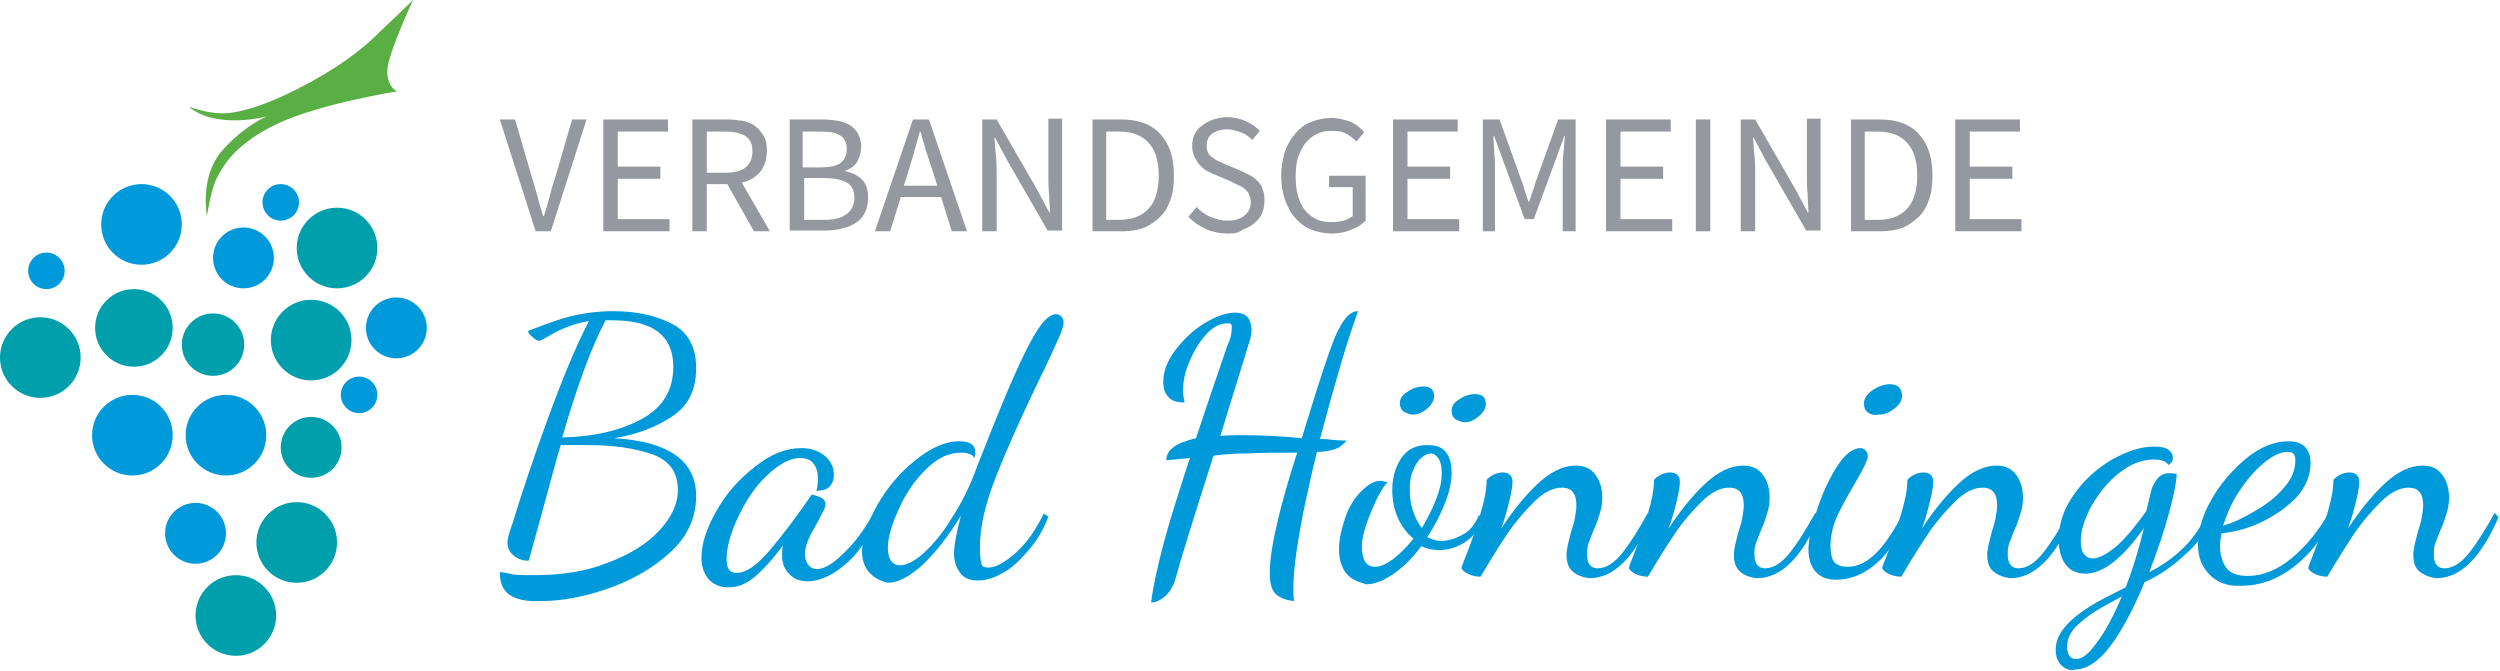 <?xml version="1.0" encoding="utf-8" standalone="no"?><!-- Generator: Adobe Illustrator 23.0.4, SVG Export Plug-In . SVG Version: 6.00 Build 0)  --><svg xmlns="http://www.w3.org/2000/svg" xmlns:xlink="http://www.w3.org/1999/xlink" id="Ebene_1" style="enable-background:new 0 0 328.6 88.2;" version="1.1" viewBox="0 0 328.6 88.2" x="0px" xml:space="preserve" y="0px">
<style type="text/css">
	.st0{fill:#009FAC;}
	.st1{fill:#009FAD;}
	.st2{fill:#0099DA;}
	.st3{fill:#59AF44;}
	.st4{fill:#95989E;}
</style>
<g>
	<g>
		<circle class="st0" cx="17.6" cy="43.1" r="5.1"/>
		<circle class="st0" cx="28" cy="45.3" r="4.1"/>
		<circle class="st1" cx="40.9" cy="44.7" r="5.3"/>
		<circle class="st0" cx="44.3" cy="32.6" r="5.3"/>
		<circle class="st2" cx="18.6" cy="29.5" r="5.3"/>
		<circle class="st0" cx="5.3" cy="47" r="5.3"/>
		<circle class="st2" cx="17.4" cy="57.2" r="5.3"/>
		<circle class="st2" cx="29.7" cy="57.2" r="5.3"/>
		<circle class="st0" cx="39" cy="71.3" r="5.3"/>
		<circle class="st0" cx="31" cy="80.9" r="5.3"/>
		<circle class="st2" cx="25.7" cy="70.1" r="4"/>
		<circle class="st0" cx="40.9" cy="58.8" r="4"/>
		<circle class="st2" cx="52.1" cy="43.1" r="4"/>
		<circle class="st2" cx="32" cy="33.9" r="4"/>
		<circle class="st2" cx="47.2" cy="51.9" r="2.4"/>
		<circle class="st2" cx="36.9" cy="26.6" r="2.4"/>
		<circle class="st2" cx="6.1" cy="35.6" r="2.4"/>
		<path class="st3" d="M24.8,14c0,0,2.2,0.9,4.5,0.9s6.4-1.3,11.5-4.1s7.6-5.1,9.1-6.6C51.3,2.9,54.3,0,54.3,0s-3.5,7.4-3.4,9.5    s1.3,2.5,1.3,2.5s-10,1.6-15.6,4.2s-7.3,5.6-8.1,7.2c-0.8,1.6-1.3,5-1.3,5s-1-5.2,2-8.6s5.9-4.5,5.9-4.5S28.4,17.1,24.8,14z"/>
	</g>
	<g>
		<g>
			<path class="st4" d="M70.4,30.4l-4.7-14.7h2l2.3,7.9c0.3,0.9,0.5,1.7,0.7,2.4c0.2,0.7,0.4,1.6,0.7,2.4h0.1     c0.3-0.9,0.5-1.7,0.7-2.4c0.2-0.7,0.4-1.6,0.7-2.4l2.3-7.9h1.9l-4.7,14.7H70.4z"/>
			<path class="st4" d="M79.3,30.4V15.7h8.5v1.6h-6.6v4.6h5.6v1.6h-5.6v5.3h6.8v1.6H79.3z"/>
			<path class="st4" d="M91,30.4V15.7h4.6c0.7,0,1.4,0.1,2.1,0.2c0.6,0.1,1.2,0.4,1.6,0.7s0.8,0.8,1.1,1.3c0.3,0.5,0.4,1.2,0.4,1.9     c0,1.1-0.3,2.1-0.9,2.8c-0.6,0.7-1.4,1.2-2.4,1.4l3.7,6.4h-2.1l-3.5-6.2h-2.7v6.2H91z M92.9,22.7h2.5c1.1,0,2-0.2,2.6-0.7     s0.9-1.2,0.9-2.1c0-1-0.3-1.6-0.9-2c-0.6-0.4-1.5-0.6-2.6-0.6h-2.5V22.7z"/>
			<path class="st4" d="M103.8,30.4V15.7h4.4c0.7,0,1.4,0.1,2,0.2c0.6,0.1,1.1,0.3,1.6,0.6c0.4,0.3,0.8,0.7,1,1.1     c0.2,0.5,0.4,1,0.4,1.6c0,0.7-0.2,1.4-0.5,2s-0.9,1-1.6,1.2v0.1c0.9,0.2,1.6,0.5,2.2,1.1c0.6,0.6,0.8,1.4,0.8,2.4     c0,0.7-0.1,1.3-0.4,1.9s-0.6,1-1.1,1.3c-0.5,0.4-1.1,0.6-1.8,0.8c-0.7,0.2-1.4,0.3-2.3,0.3H103.8z M105.6,22h2.2     c1.3,0,2.2-0.2,2.7-0.6s0.8-1,0.8-1.8c0-0.8-0.3-1.5-0.9-1.8c-0.6-0.4-1.4-0.5-2.6-0.5h-2.3V22z M105.6,28.9h2.6     c1.3,0,2.3-0.2,3-0.7c0.7-0.5,1.1-1.2,1.1-2.2c0-0.9-0.3-1.6-1-2c-0.7-0.4-1.7-0.6-3-0.6h-2.6V28.9z"/>
			<path class="st4" d="M115,30.4l5-14.7h2.1l5,14.7h-2l-1.4-4.5h-5.3l-1.4,4.5H115z M119.5,22.2l-0.7,2.2h4.4l-0.7-2.2     c-0.3-0.8-0.5-1.6-0.8-2.4c-0.2-0.8-0.5-1.6-0.7-2.5h-0.1c-0.2,0.8-0.5,1.7-0.7,2.5C120,20.6,119.7,21.4,119.5,22.2z"/>
			<path class="st4" d="M129.1,30.4V15.7h1.9l5.3,9.2l1.6,3h0.1c0-0.7-0.1-1.5-0.1-2.3c-0.1-0.8-0.1-1.6-0.1-2.4v-7.6h1.8v14.7h-1.9     l-5.3-9.2l-1.6-3h-0.1c0.1,0.7,0.1,1.5,0.2,2.3c0.1,0.8,0.1,1.5,0.1,2.3v7.7H129.1z"/>
			<path class="st4" d="M143.6,30.4V15.7h3.7c2.3,0,4,0.6,5.2,1.9c1.2,1.3,1.8,3.1,1.8,5.4c0,1.2-0.1,2.2-0.4,3.1     c-0.3,0.9-0.7,1.7-1.3,2.3c-0.6,0.6-1.3,1.1-2.1,1.5c-0.9,0.3-1.8,0.5-2.9,0.5H143.6z M145.4,28.9h1.7c1.7,0,3-0.5,3.9-1.5     c0.9-1,1.3-2.5,1.3-4.3c0-1.9-0.4-3.3-1.3-4.3s-2.1-1.5-3.9-1.5h-1.7V28.9z"/>
			<path class="st4" d="M161.4,30.7c-1,0-2-0.2-2.9-0.6s-1.6-0.9-2.3-1.6l1.1-1.3c0.5,0.6,1.1,1,1.8,1.3c0.7,0.3,1.4,0.5,2.2,0.5     c1,0,1.7-0.2,2.3-0.7c0.5-0.4,0.8-1,0.8-1.7c0-0.4-0.1-0.7-0.2-1c-0.1-0.3-0.3-0.5-0.5-0.7c-0.2-0.2-0.5-0.4-0.8-0.5     c-0.3-0.1-0.6-0.3-1-0.5l-2.1-0.9c-0.3-0.1-0.7-0.3-1.1-0.5c-0.4-0.2-0.7-0.5-1-0.8c-0.3-0.3-0.5-0.7-0.7-1.1s-0.3-0.9-0.3-1.4     c0-0.6,0.1-1.1,0.3-1.5c0.2-0.5,0.6-0.9,1-1.2s0.9-0.6,1.5-0.8c0.6-0.2,1.2-0.3,1.8-0.3c0.9,0,1.7,0.2,2.4,0.5     c0.7,0.3,1.4,0.8,1.9,1.3l-1,1.2c-0.4-0.4-0.9-0.8-1.5-1c-0.5-0.2-1.2-0.4-1.8-0.4c-0.8,0-1.5,0.2-2,0.6     c-0.5,0.4-0.7,0.9-0.7,1.6c0,0.4,0.1,0.7,0.2,0.9s0.3,0.5,0.6,0.6c0.2,0.2,0.5,0.4,0.8,0.5s0.6,0.3,0.9,0.4l2.1,0.9     c0.4,0.2,0.8,0.4,1.2,0.6s0.7,0.5,1,0.8s0.5,0.7,0.6,1.1c0.2,0.4,0.2,0.9,0.2,1.4c0,0.6-0.1,1.1-0.3,1.6c-0.2,0.5-0.6,1-1,1.3     c-0.4,0.4-1,0.7-1.6,0.9C162.9,30.6,162.2,30.7,161.4,30.7z"/>
			<path class="st4" d="M175.1,30.7c-1,0-1.9-0.2-2.7-0.5c-0.8-0.3-1.5-0.8-2.1-1.5c-0.6-0.6-1-1.4-1.4-2.4c-0.3-0.9-0.5-2-0.5-3.2     c0-1.2,0.2-2.2,0.5-3.2c0.3-0.9,0.8-1.7,1.4-2.4s1.3-1.2,2.1-1.5c0.8-0.3,1.7-0.5,2.7-0.5c0.5,0,1,0.1,1.4,0.2     c0.4,0.1,0.8,0.2,1.2,0.4c0.4,0.2,0.7,0.4,0.9,0.6c0.3,0.2,0.5,0.4,0.7,0.7l-1,1.2c-0.4-0.4-0.8-0.7-1.3-1s-1.1-0.4-1.9-0.4     c-0.7,0-1.4,0.1-2,0.4c-0.6,0.3-1.1,0.7-1.5,1.2c-0.4,0.5-0.7,1.1-1,1.9c-0.2,0.7-0.3,1.6-0.3,2.5c0,0.9,0.1,1.8,0.3,2.5     c0.2,0.7,0.5,1.4,0.9,1.9c0.4,0.5,0.9,0.9,1.5,1.2c0.6,0.3,1.3,0.4,2.1,0.4c0.5,0,1-0.1,1.5-0.2s0.9-0.4,1.2-0.6v-3.8h-3.1v-1.5     h4.8V29c-0.5,0.5-1.1,0.9-1.9,1.2C176.9,30.5,176,30.7,175.1,30.7z"/>
			<path class="st4" d="M183.1,30.4V15.7h8.5v1.6h-6.6v4.6h5.6v1.6h-5.6v5.3h6.8v1.6H183.1z"/>
			<path class="st4" d="M194.9,30.4V15.7h2.2l2.8,7.8c0.2,0.5,0.4,1,0.5,1.5c0.2,0.5,0.3,1,0.5,1.5h0.1c0.2-0.5,0.3-1,0.5-1.5     s0.3-1,0.5-1.5l2.8-7.8h2.3v14.7h-1.7v-8.1c0-0.7,0-1.4,0.1-2.2c0.1-0.8,0.1-1.5,0.2-2.2h-0.1l-1.2,3.3l-2.8,7.6h-1.2l-2.8-7.6     l-1.2-3.3h-0.1c0,0.7,0.1,1.4,0.1,2.2c0.1,0.8,0.1,1.5,0.1,2.2v8.1H194.9z"/>
			<path class="st4" d="M211.1,30.4V15.7h8.5v1.6H213v4.6h5.6v1.6H213v5.3h6.8v1.6H211.1z"/>
			<path class="st4" d="M222.9,30.4V15.7h1.9v14.7H222.9z"/>
			<path class="st4" d="M228.8,30.4V15.7h1.9l5.3,9.2l1.6,3h0.1c0-0.7-0.1-1.5-0.1-2.3c-0.1-0.8-0.1-1.6-0.1-2.4v-7.6h1.8v14.7h-1.9     l-5.3-9.2l-1.6-3h-0.1c0.1,0.7,0.1,1.5,0.2,2.3c0.1,0.8,0.1,1.5,0.1,2.3v7.7H228.8z"/>
			<path class="st4" d="M243.3,30.4V15.7h3.7c2.3,0,4,0.6,5.2,1.9c1.2,1.3,1.8,3.1,1.8,5.4c0,1.2-0.1,2.2-0.4,3.1     c-0.3,0.9-0.7,1.7-1.3,2.3c-0.6,0.6-1.3,1.1-2.1,1.5c-0.9,0.3-1.8,0.5-2.9,0.5H243.3z M245.1,28.9h1.7c1.7,0,3-0.5,3.9-1.5     c0.9-1,1.3-2.5,1.3-4.3c0-1.9-0.4-3.3-1.3-4.3s-2.1-1.5-3.9-1.5h-1.7V28.9z"/>
			<path class="st4" d="M257,30.4V15.7h8.5v1.6h-6.6v4.6h5.6v1.6h-5.6v5.3h6.8v1.6H257z"/>
		</g>
		<g>
			<path class="st2" d="M67,78.2c-0.9-0.6-1.3-1.6-1.3-2.9c0-0.1,0.1-0.1,0.2-0.1c0.1,0,0.5,0.1,1.1,0.2c0.6,0.2,1.7,0.2,3.3,0.2     c3.5,0,6.7-0.5,9.5-1.6c2.9-1.1,5.1-2.4,6.8-4.2c1.6-1.7,2.5-3.5,2.5-5.4c0-2.3-1.1-3.9-3.4-4.7c-2.3-0.8-5.1-1.2-8.5-1.2l-3.5,0     c-0.5,1.6-1.1,4-2,7.2c-0.7,2.5-1.4,5.1-2.2,8c-0.8,0-1.4-0.2-2-0.7c-0.5-0.4-0.8-1-0.8-1.6c0-0.4,0.1-0.9,0.3-1.5     c0.2-0.6,0.3-1,0.4-1.2c1-3.3,2.4-7.6,4.4-13.1c2-5.5,3.8-9.9,5.6-13.4c-1.9,0.3-3.7,1-5.5,2.1c-0.6,0.3-0.9,0.5-1,0.5     c-0.3,0-0.6-0.2-0.9-0.5c-0.4-0.3-0.6-0.6-0.6-0.8c2.1-0.8,3.9-1.5,5.5-1.9c1.6-0.4,3.5-0.7,5.7-0.7c2.9,0,5.4,0.5,7.6,1.6     c2.2,1.1,3.3,3,3.3,5.9c0,2.8-1,4.9-3.1,6.3s-4.6,2.4-7.7,2.9c7.2,0.4,10.8,3,10.8,7.6c0,2.8-1.1,5.3-3.4,7.4s-5.1,3.7-8.3,4.8     c-3.2,1.1-6.1,1.6-8.7,1.6C69.2,79.1,67.9,78.8,67,78.2z M84.3,55.1c2.8-1.5,4.2-3.8,4.2-6.9c0-4.1-2.7-6.1-8-6.1     c-0.4,0-0.7,0-0.9,0c-1.9,3.6-3.8,8.8-5.7,15.4C78.1,57.4,81.5,56.6,84.3,55.1z"/>
			<path class="st2" d="M93.2,76.2c-0.6-0.7-1-1.6-1-2.9c0-1.9,0.7-3.9,2-6.2c1.3-2.3,3-4.2,5.1-5.8c2-1.6,4-2.4,6-2.4     c1.2,0,2.2,0.3,3.1,1c0.8,0.7,1.2,1.5,1.2,2.5c0,0.7-0.2,1.2-0.6,1.6s-1,0.5-1.7,0.5c0.2-0.6,0.2-1.1,0.2-1.7     c0-0.8-0.2-1.4-0.6-1.9s-1-0.7-1.7-0.7c-1.4,0-2.8,0.8-4.4,2.3s-2.8,3.4-3.8,5.5c-1,2.1-1.5,4-1.5,5.5c0,1.2,0.4,1.8,1.3,1.8     c1.3,0,2.7-1,4.4-3c1.7-2,3.5-4.4,5.5-7.3c0.4,0.1,0.8,0.2,1.2,0.4c0.4,0.2,0.6,0.5,0.6,0.8c0,0.3-0.1,0.7-0.4,1.2     c-0.3,0.6-0.5,0.9-0.5,1c-0.5,0.9-1,1.7-1.3,2.4c-0.3,0.7-0.5,1.4-0.5,2c0,0.5,0.1,1,0.4,1.4c0.3,0.4,0.7,0.6,1.2,0.6     c0.9,0,2.1-0.7,3.4-2c1.4-1.3,2.8-3.1,4.1-5.5l0.5,0.5c-0.7,1.7-1.5,3.2-2.5,4.5c-1,1.3-2.2,2.3-3.3,3c-1.2,0.7-2.3,1.1-3.4,1.1     c-1.1,0-1.9-0.3-2.5-1c-0.6-0.6-0.9-1.4-0.9-2.3c0-0.4,0-0.9,0.1-1.4c-1.4,1.9-2.7,3.3-3.8,4.2c-1.1,0.9-2.2,1.3-3.3,1.3     C94.7,77.2,93.9,76.9,93.2,76.2z"/>
			<path class="st2" d="M114.4,75.4c-0.7-0.7-1.1-1.7-1.1-2.9c0-1.7,0.7-3.7,2-6.1c1.3-2.3,3-4.3,5-5.9s3.9-2.5,5.8-2.5     c1.4,0,2.1,0.5,2.1,1.5c0,0.1,0,0.3-0.1,0.7c-0.3-0.5-0.9-0.7-1.8-0.7c-1.6,0-3.1,0.7-4.6,2.2c-1.5,1.5-2.7,3.2-3.6,5.3     c-0.9,2-1.4,3.7-1.4,5c0,0.7,0.1,1.2,0.4,1.7c0.3,0.4,0.7,0.6,1.2,0.6c0.8,0,1.9-0.5,3.1-1.6c1.2-1.1,2.5-2.6,3.7-4.6     c1.3-2,2.4-4.2,3.3-6.7c2.5-6.4,4.5-11.3,6.2-14.8c1.7-3.5,3-5.3,4.2-5.3c0.3,0,0.5,0.1,0.7,0.3c0.2,0.2,0.3,0.5,0.3,0.8     c0,0.5-0.3,1.3-0.8,2.4s-1.3,2.9-2.5,5.3c-2.3,4.8-4.2,9-5.6,12.6c-1.4,3.5-2.1,6.6-2.1,9.3c0,1,0.1,1.7,0.2,2.1s0.4,0.5,0.9,0.5     c0.7,0,1.4-0.3,2.3-0.9c0.9-0.6,1.8-1.4,2.7-2.5c0.9-1.1,1.6-2.3,2.3-3.7l0.6,0.4c-0.6,1.6-1.4,3-2.5,4.3s-2.1,2.3-3.3,3     c-1.2,0.7-2.3,1.1-3.4,1.1c-1.1,0-1.9-0.3-2.4-1s-0.8-1.5-0.8-2.5c0-1.1,0.3-2.8,0.9-5c-1.6,2.6-3.3,4.8-5,6.4     c-1.7,1.6-3.3,2.4-4.6,2.4C115.9,76.4,115.1,76.1,114.4,75.4z"/>
			<path class="st2" d="M152.9,71.6c0.7-2.7,1.9-6.5,3.5-11.4l-3.1,0.3c0-1.4,1.3-2.3,3.9-2.9c1.2-3.6,2.5-7.5,4-11.8     c0-0.1,0.1-0.4,0.4-1c0.2-0.6,0.3-1.2,0.3-1.7c0-0.3,0-0.4-0.1-0.5c-0.1-0.1-0.3-0.1-0.5-0.1c-1,0-1.9,0.5-2.8,1.5     c-0.9,1-1.6,2.2-2.2,3.6c-0.6,1.4-0.8,2.7-0.8,3.7c0,0.6,0.1,1.1,0.2,1.6c-1,0-1.7-0.2-2.1-0.7c-0.5-0.5-0.7-1.1-0.7-2     c0-1.4,0.5-2.7,1.6-4.2c1.1-1.4,2.3-2.6,3.8-3.5c1.5-0.9,2.8-1.4,4-1.4c0.8,0,1.3,0.2,1.7,0.6c0.3,0.4,0.5,1,0.5,1.6     c0,0.5-0.1,1.2-0.4,2l-3.7,12c1.1-0.1,2-0.1,2.7-0.1c2.5,0,5.1,0.1,8,0.4c1-3.2,1.9-6.2,2.8-8.9c0.9-2.7,1.5-4.4,2-5.3     c0.8-1.6,1.6-2.5,2.6-2.5c-0.6,1.7-1.4,4-2.3,7.1c-0.9,3.1-1.8,6.3-2.7,9.7c0.3,0,0.8,0,1.5,0.1c0.9,0.1,1.6,0.1,2,0.1     c-0.6,0.7-1.2,1.1-1.8,1.2c-0.6,0.2-1.3,0.3-2.1,0.3c-0.7,2.7-1.1,4.9-1.5,6.5c-1,4.9-1.6,8.7-1.6,11.4c0,0.6,0,1.1,0.1,1.7     c-1.2-0.1-2-0.5-2.5-1c-0.5-0.6-0.7-1.4-0.7-2.7c0-1.8,0.4-4.2,1.1-7.1c0.5-2.1,1.3-5,2.5-8.7c-2.5,0-4.6,0-6.4,0.1     c-1.7,0-3.3,0.1-4.6,0.3c-2.7,8.5-4.4,13.9-5,16.2c-0.3,1-0.8,1.8-1.4,2.3c-0.6,0.5-1.2,0.8-1.8,0.8     C151.6,76.8,152.2,74.3,152.9,71.6z"/>
			<path class="st2" d="M176.9,75.3c-0.6-0.8-0.9-1.8-0.9-3.1s0.3-2.6,0.8-4.1s1.2-2.6,2.1-3.5s1.7-1.4,2.5-1.4c0.3,0,0.6,0.1,1,0.2     c-0.4,0.3-0.8,1-1.4,2.1c-0.5,1.1-1,2.2-1.4,3.4c-0.4,1.2-0.6,2.2-0.6,2.9c0,1.8,0.6,2.7,1.7,2.7c0.7,0,1.4-0.3,2.4-1     c0.9-0.7,1.8-1.6,2.7-2.7c-0.9-0.7-1.6-1.7-2.1-2.8c-0.5-1.2-0.7-2.4-0.7-3.6c0-1.6,0.4-3,1.2-4.2s2-1.7,3.4-1.7     c1.2,0,2,0.3,2.5,1s0.7,1.5,0.7,2.7c0,1.2-0.3,2.5-0.9,4s-1.3,2.9-2.3,4.4c0.6,0.3,1.2,0.5,1.8,0.5c0.9,0,1.9-0.3,2.8-0.8     c1-0.5,1.7-1.4,2.2-2.6l0.6,0.5c-0.6,1.4-1.4,2.4-2.5,3.1s-2.2,1-3.4,1c-0.8,0-1.6-0.2-2.3-0.5c-1.1,1.5-2.3,2.7-3.6,3.6     s-2.5,1.4-3.6,1.4C178.5,76.5,177.5,76.1,176.9,75.3z M184.5,54.1c-0.3-0.2-0.5-0.6-0.5-1.1c0-0.6,0.3-1.1,1-1.5     c0.7-0.5,1.4-0.7,2.1-0.7c0.9,0,1.4,0.4,1.4,1.3c0,0.5-0.3,1.1-0.9,1.6c-0.6,0.5-1.2,0.8-1.9,0.8     C185.3,54.5,184.9,54.3,184.5,54.1z M188.7,65.8c0.5-1.3,0.8-2.4,0.8-3.5c0-0.9-0.1-1.5-0.4-2c-0.3-0.4-0.6-0.7-1-0.7     c-0.4,0-0.9,0.2-1.3,0.6c-0.5,0.4-0.8,1-1.1,1.7c-0.3,0.7-0.4,1.5-0.4,2.4c0,1,0.1,1.9,0.4,2.8c0.3,0.9,0.7,1.7,1.2,2.3     C187.5,68.3,188.2,67.1,188.7,65.8z M191.3,55.1c-0.3-0.2-0.5-0.6-0.5-1.1c0-0.6,0.3-1.1,1-1.5c0.7-0.5,1.4-0.7,2.1-0.7     c0.9,0,1.4,0.4,1.4,1.3c0,0.5-0.3,1.1-0.9,1.6c-0.6,0.5-1.2,0.8-1.9,0.8C192.1,55.5,191.7,55.3,191.3,55.1z"/>
			<path class="st2" d="M206.7,75.1c-0.6-0.5-0.8-1.3-0.8-2.2c0-0.4,0.1-0.9,0.2-1.4c0.1-0.5,0.3-1.1,0.4-1.6     c0.2-0.6,0.4-1.2,0.5-1.8c0.1-0.6,0.2-1.2,0.2-1.7c0-1.5-0.6-2.3-1.9-2.3c-1.2,0-2.4,0.6-3.7,1.9c-1.3,1.3-2.5,2.7-3.5,4.2     c-1,1.5-2.2,3.4-3.5,5.6c-0.5,0-1-0.1-1.5-0.3c-0.4-0.2-0.8-0.4-1-0.8c0-0.2,0.2-0.7,0.6-1.7c0.8-2,1.4-3.8,1.9-5.5     c0.5-1.7,0.8-3.1,0.8-4.4c0.2-0.3,0.5-0.5,0.9-0.7c0.4-0.2,0.8-0.3,1.2-0.3c0.8,0,1.3,0.4,1.3,1.2c0,0.5-0.1,1.3-0.4,2.5     c-0.3,1.2-0.6,2.4-1.1,3.7c1.5-2.3,3.1-4.3,4.8-5.9s3.4-2.4,5-2.4c1.2,0,2,0.4,2.6,1.2c0.6,0.8,0.9,1.8,0.9,3     c0,0.7-0.1,1.4-0.3,2c-0.2,0.6-0.4,1.4-0.8,2.2c-0.3,0.7-0.5,1.3-0.7,1.8c-0.2,0.5-0.2,1-0.2,1.5c0,1.2,0.5,1.8,1.4,1.8     c1.1,0,2.2-0.7,3.3-2.1c1.1-1.4,2.2-3.2,3.3-5.2l0.5,0.6c-2.3,5.3-5,8-8.2,8C208.1,75.9,207.2,75.6,206.7,75.1z"/>
			<path class="st2" d="M228.7,75.1c-0.6-0.5-0.8-1.3-0.8-2.2c0-0.4,0.1-0.9,0.2-1.4c0.1-0.5,0.3-1.1,0.4-1.6     c0.2-0.6,0.4-1.2,0.5-1.8c0.1-0.6,0.2-1.2,0.2-1.7c0-1.5-0.6-2.3-1.9-2.3c-1.2,0-2.4,0.6-3.7,1.9c-1.3,1.3-2.5,2.7-3.5,4.2     c-1,1.5-2.2,3.4-3.5,5.6c-0.5,0-1-0.1-1.5-0.3c-0.4-0.2-0.8-0.4-1-0.8c0-0.2,0.2-0.7,0.6-1.7c0.8-2,1.4-3.8,1.9-5.5     c0.5-1.7,0.8-3.1,0.8-4.4c0.2-0.3,0.5-0.5,0.9-0.7c0.4-0.2,0.8-0.3,1.2-0.3c0.8,0,1.3,0.4,1.3,1.2c0,0.5-0.1,1.3-0.4,2.5     c-0.3,1.2-0.6,2.4-1.1,3.7c1.5-2.3,3.1-4.3,4.8-5.9s3.4-2.4,5-2.4c1.2,0,2,0.4,2.6,1.2c0.6,0.8,0.9,1.8,0.9,3     c0,0.7-0.1,1.4-0.3,2c-0.2,0.6-0.4,1.4-0.8,2.2c-0.3,0.7-0.5,1.3-0.7,1.8c-0.2,0.5-0.2,1-0.2,1.5c0,1.2,0.5,1.8,1.4,1.8     c1.1,0,2.2-0.7,3.3-2.1c1.1-1.4,2.2-3.2,3.3-5.2l0.5,0.6c-2.3,5.3-5,8-8.2,8C230,75.9,229.2,75.6,228.7,75.1z"/>
			<path class="st2" d="M238.6,75.1c-0.6-0.7-0.9-1.7-0.9-2.9c0-1.2,0.4-2.9,1.1-5.1s1.6-4.1,2.6-5.7s2.1-2.5,3.1-2.5     c0.3,0,0.5,0.1,0.7,0.3c0.2,0.2,0.3,0.4,0.3,0.8c0,0.4-0.5,1.5-1.5,3.2c-1,1.7-1.9,3.3-2.5,4.6s-0.9,2.7-0.9,3.9     c0,1.1,0.2,1.8,0.5,2.2c0.4,0.4,1,0.6,1.8,0.6c2.5,0,4.9-2.4,7.3-7.2l0.4,0.5c-0.9,2.6-2.2,4.7-3.9,6.2c-1.7,1.5-3.5,2.2-5.4,2.2     C240.1,76.2,239.2,75.8,238.6,75.1z M245.5,54.2c-0.4-0.3-0.5-0.7-0.5-1.2c0-0.6,0.4-1.2,1.1-1.7c0.8-0.5,1.5-0.8,2.3-0.8     c1,0,1.6,0.5,1.6,1.5c0,0.6-0.3,1.2-1,1.7c-0.6,0.5-1.3,0.8-2.1,0.8C246.3,54.6,245.9,54.5,245.5,54.2z"/>
			<path class="st2" d="M262,75.1c-0.6-0.5-0.8-1.3-0.8-2.2c0-0.4,0.1-0.9,0.2-1.4c0.1-0.5,0.3-1.1,0.4-1.6c0.2-0.6,0.4-1.2,0.5-1.8     c0.1-0.6,0.2-1.2,0.2-1.7c0-1.5-0.6-2.3-1.9-2.3c-1.2,0-2.4,0.6-3.7,1.9c-1.3,1.3-2.5,2.7-3.5,4.2c-1,1.5-2.2,3.4-3.5,5.6     c-0.5,0-1-0.1-1.5-0.3c-0.4-0.2-0.8-0.4-1-0.8c0-0.2,0.2-0.7,0.6-1.7c0.8-2,1.4-3.8,1.9-5.5c0.5-1.7,0.8-3.1,0.8-4.4     c0.2-0.3,0.5-0.5,0.9-0.7c0.4-0.2,0.8-0.3,1.2-0.3c0.8,0,1.3,0.4,1.3,1.2c0,0.5-0.1,1.3-0.4,2.5c-0.3,1.2-0.6,2.4-1.1,3.7     c1.5-2.3,3.1-4.3,4.8-5.9s3.4-2.4,5-2.4c1.2,0,2,0.4,2.6,1.2c0.6,0.8,0.9,1.8,0.9,3c0,0.7-0.1,1.4-0.3,2     c-0.2,0.6-0.4,1.4-0.8,2.2c-0.3,0.7-0.5,1.3-0.7,1.8c-0.2,0.5-0.2,1-0.2,1.5c0,1.2,0.5,1.8,1.4,1.8c1.1,0,2.2-0.7,3.3-2.1     c1.1-1.4,2.2-3.2,3.3-5.2l0.5,0.6c-2.3,5.3-5,8-8.2,8C263.4,75.9,262.6,75.6,262,75.1z"/>
			<path class="st2" d="M271,87.5c-0.5-0.5-0.8-1.1-0.8-2.1c0-1.2,0.5-2.2,1.4-3.2c0.9-1,2-1.8,3.1-2.5s2.7-1.5,4.7-2.5     c0.9-2.3,1.7-4.9,2.4-7.8c-2.8,4-5.4,6-7.7,6c-1.1,0-2-0.4-2.6-1.2c-0.6-0.8-0.9-1.9-0.9-3.3c0-2.1,0.7-4.1,2-5.9     c1.3-1.9,3-3.4,5-4.6c2-1.1,3.8-1.7,5.5-1.7c0.8,0,1.5,0.1,1.9,0.4s0.6,0.6,0.6,1.1c0,0.3-0.1,0.5-0.2,0.6s-0.3,0.3-0.4,0.3     c-0.3-0.5-0.9-0.7-1.9-0.7c-1.6,0-3.1,0.6-4.6,1.8c-1.5,1.2-2.6,2.6-3.6,4.3c-0.9,1.7-1.4,3.2-1.4,4.6c0,0.8,0.1,1.3,0.4,1.7     c0.3,0.4,0.7,0.6,1.2,0.6c0.8,0,1.9-0.6,3.2-1.7c1.3-1.2,2.5-2.7,3.8-4.5l0.6-2.5c0.1-0.6,0.4-1.1,0.8-1.7     c0.4-0.5,0.9-0.8,1.6-0.8c0.3,0,0.6,0,1,0.1c0,0.8-0.3,2.6-1,5.1c-0.7,2.6-1.6,5.2-2.6,7.8c1.6-0.8,3.2-1.9,4.6-3.3     c1.4-1.4,2.4-3,3.1-4.7l0.6,0.5c-0.7,1.9-1.8,3.7-3.6,5.2c-1.7,1.6-3.5,2.8-5.3,3.6c-1.5,3.6-3,6.4-4.5,8.4s-3.1,3.1-4.7,3.1     C272.2,88.2,271.6,88,271,87.5z M275.5,84.6c1.1-1.4,2.2-3.4,3.4-6.2c-2.3,1.2-4.1,2.2-5.3,3.3c-1.3,1-1.9,2.1-1.9,3.3     c0,0.5,0.1,0.9,0.3,1.2c0.2,0.3,0.5,0.4,0.8,0.4C273.6,86.7,274.5,86,275.5,84.6z"/>
			<path class="st2" d="M290.4,75.5c-1-1-1.5-2.3-1.5-3.9c0-1.9,0.6-3.9,1.8-6c1.2-2.1,2.8-3.9,4.6-5.4c1.9-1.5,3.7-2.2,5.5-2.2     c1.9,0,2.9,1,2.9,2.9c0,1.5-0.6,3-1.7,4.3c-1.2,1.3-2.7,2.4-4.5,3.3s-3.6,1.4-5.5,1.6c-0.1,0.5-0.2,1.1-0.2,1.7     c0,1.1,0.3,2.1,0.8,2.8c0.6,0.8,1.5,1.1,2.9,1.1c1.9,0,3.9-0.8,5.8-2.4c1.9-1.6,3.5-3.6,4.8-5.9l0.6,0.4c-1.3,2.8-3,5-5.2,6.7     c-2.2,1.7-4.5,2.5-6.9,2.5C292.8,77.1,291.3,76.5,290.4,75.5z M296.5,67.1c1.4-0.8,2.7-1.8,3.7-3c1-1.1,1.5-2.3,1.5-3.6     c0-0.4-0.1-0.7-0.2-0.8c-0.1-0.2-0.4-0.3-0.8-0.3c-1,0-2,0.5-3.2,1.5s-2.2,2.2-3.2,3.7c-1,1.5-1.6,3-2.1,4.5     C293.6,68.7,295,68,296.5,67.1z"/>
			<path class="st2" d="M318,75.1c-0.6-0.5-0.8-1.3-0.8-2.2c0-0.4,0.1-0.9,0.2-1.4c0.1-0.5,0.3-1.1,0.4-1.6c0.2-0.6,0.4-1.2,0.5-1.8     c0.1-0.6,0.2-1.2,0.2-1.7c0-1.5-0.6-2.3-1.9-2.3c-1.2,0-2.4,0.6-3.7,1.9c-1.3,1.3-2.5,2.7-3.5,4.2c-1,1.5-2.2,3.4-3.5,5.6     c-0.5,0-1-0.1-1.5-0.3c-0.4-0.2-0.8-0.4-1-0.8c0-0.2,0.2-0.7,0.6-1.7c0.8-2,1.4-3.8,1.9-5.5c0.5-1.7,0.8-3.1,0.8-4.4     c0.2-0.3,0.5-0.5,0.9-0.7c0.4-0.2,0.8-0.3,1.2-0.3c0.8,0,1.3,0.4,1.3,1.2c0,0.5-0.1,1.3-0.4,2.5c-0.3,1.2-0.6,2.4-1.1,3.7     c1.5-2.3,3.1-4.3,4.8-5.9s3.4-2.4,5-2.4c1.2,0,2,0.4,2.6,1.2c0.6,0.8,0.9,1.8,0.9,3c0,0.7-0.1,1.4-0.3,2     c-0.2,0.6-0.4,1.4-0.8,2.2c-0.3,0.7-0.5,1.3-0.7,1.8c-0.2,0.5-0.2,1-0.2,1.5c0,1.2,0.5,1.8,1.4,1.8c1.1,0,2.2-0.7,3.3-2.1     c1.1-1.4,2.2-3.2,3.3-5.2l0.5,0.6c-2.3,5.3-5,8-8.2,8C319.4,75.9,318.6,75.6,318,75.1z"/>
		</g>
	</g>
</g>
<g>
</g>
<g>
</g>
<g>
</g>
<g>
</g>
<g>
</g>
<g>
</g>
</svg>